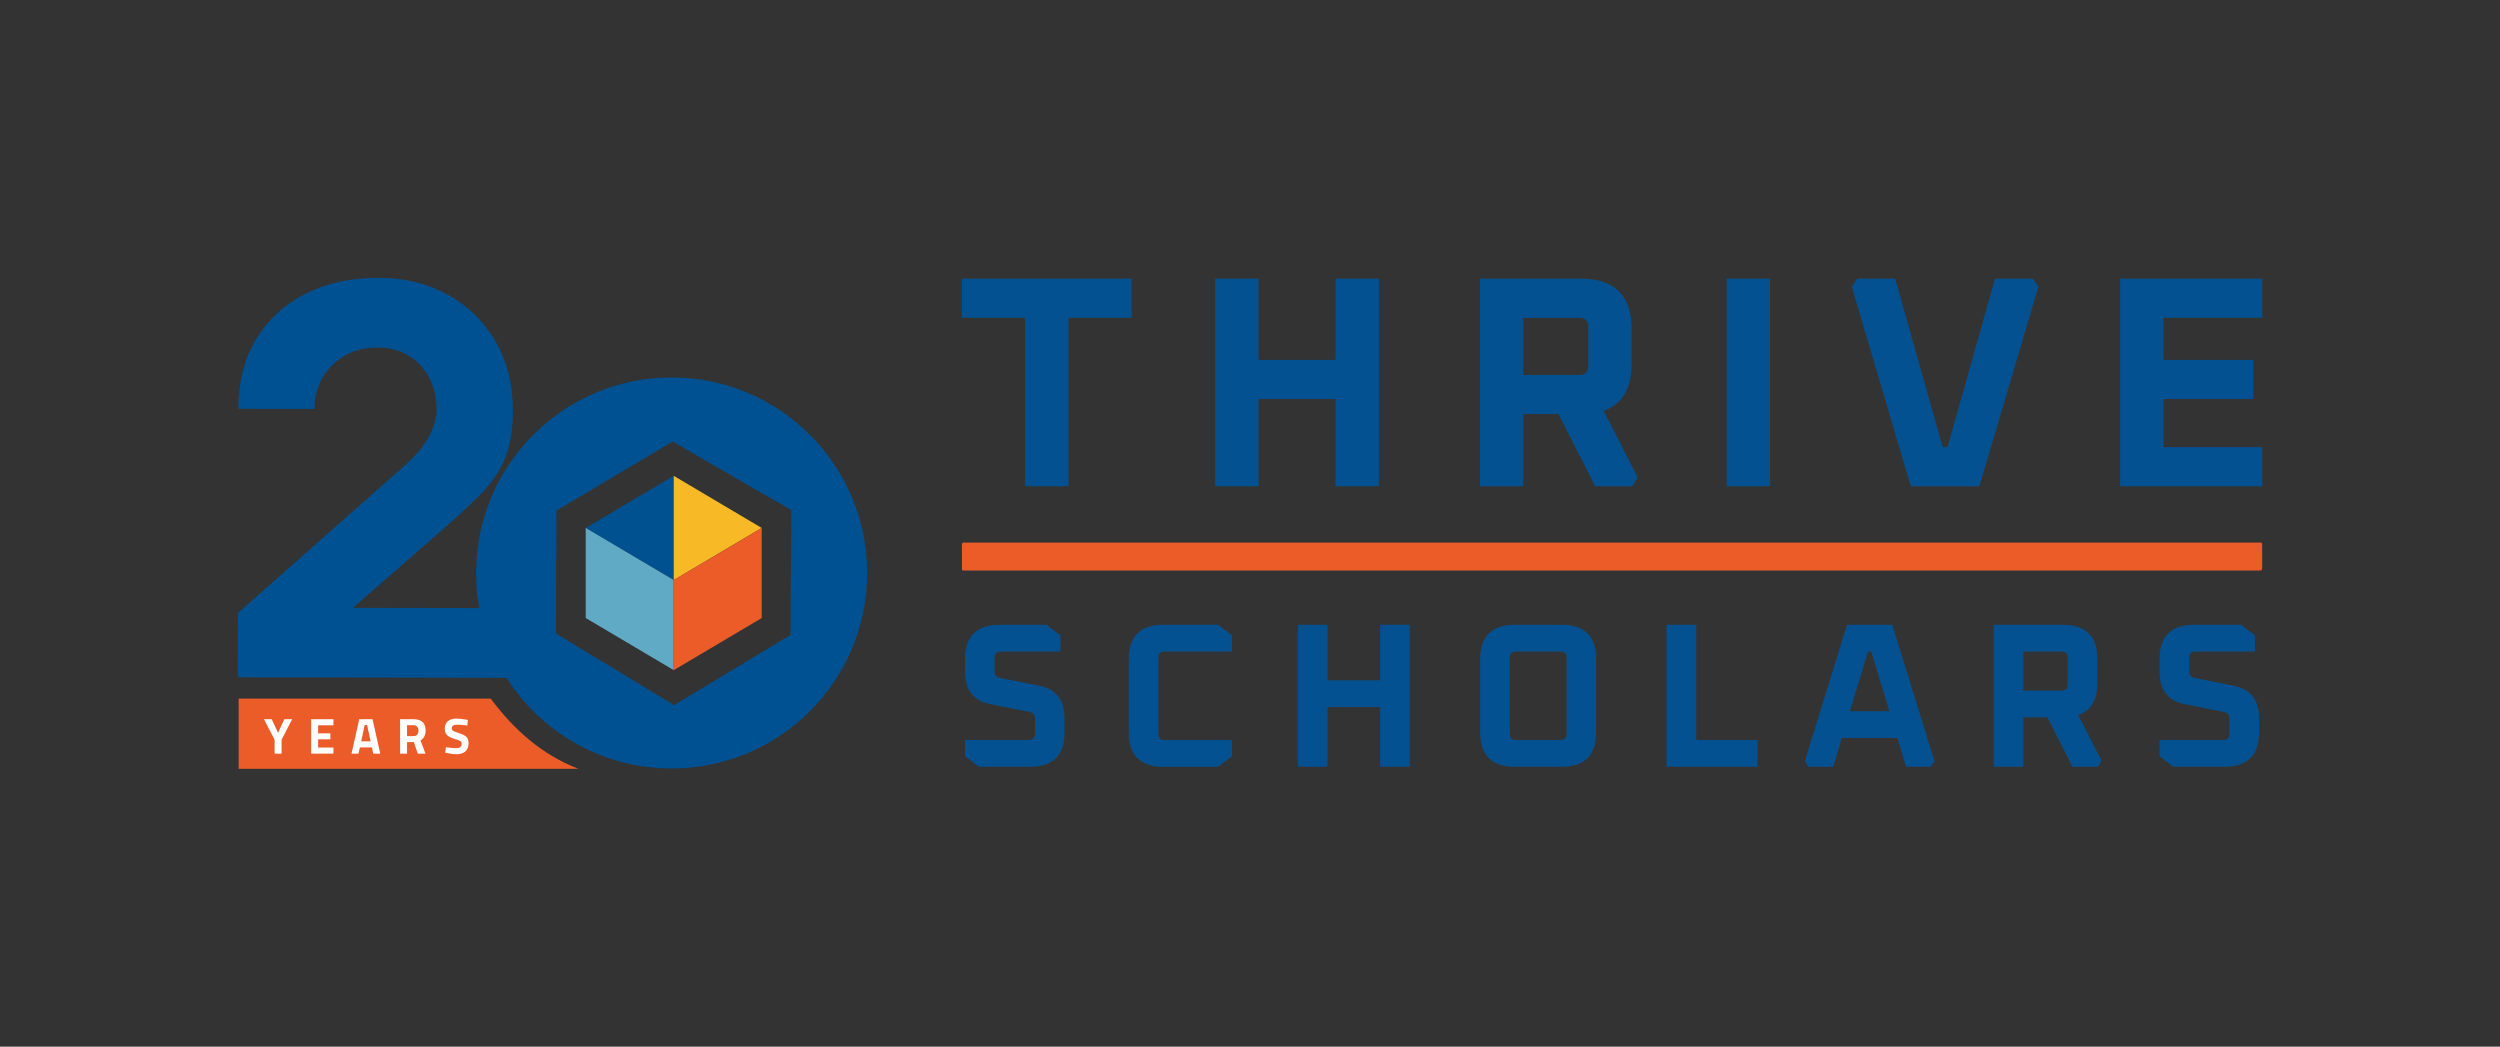 <?xml version="1.0" encoding="UTF-8"?><svg id="Layer_1" xmlns="http://www.w3.org/2000/svg" viewBox="0 0 1194.29 500"><rect x="0" y="0" width="1194.29" height="500" fill="#333333" stroke="none"/><defs><style>.cls-1{fill:#f7b926;}.cls-2{fill:#005190;}.cls-3{fill:#005191;}.cls-4{fill:#045191;}.cls-5{fill:#eb5c29;}.cls-6{fill:#fff;}.cls-7{fill:#ec5c29;}.cls-8{fill:#61aac6;}</style></defs><g><path class="cls-7" d="M770.05,272.56c-102.71,0-205.42,0-308.13,0-2.8,0-2.35,.26-2.37-2.42-.02-3.26,.02-6.52-.02-9.79,0-.87,.26-1.24,1.14-1.14,.37,.04,.75,0,1.13,0,205.51,0,411.01,0,616.52,0,2.59,0,2.34-.4,2.35,2.32,.01,3.22-.03,6.44,.02,9.66,.02,1.03-.33,1.47-1.37,1.37-.5-.05-1,0-1.5,0h-307.76Z"/><polygon class="cls-4" points="459.52 151.81 459.52 133.12 540.58 133.12 540.58 151.81 510.4 151.81 510.4 232.29 489.7 232.29 489.7 151.81 459.52 151.81"/><polygon class="cls-4" points="580.53 232.29 580.53 133.12 601.23 133.12 601.23 171.93 638.02 171.93 638.02 133.12 658.72 133.12 658.72 232.29 638.02 232.29 638.02 190.61 601.23 190.61 601.23 232.29 580.53 232.29"/><path class="cls-4" d="M727.7,179.12h26.73c2.87,0,4.31-1.44,4.31-4.31v-18.68c0-2.87-1.44-4.31-4.31-4.31h-26.73v27.31Zm-20.7,53.18v-99.17h48.29c16.1,0,24.15,8.05,24.15,24.15v16.38c0,11.98-4.46,19.5-13.37,22.56l16.24,31.76-2.44,4.31h-17.82l-17.53-34.49h-16.82v34.49h-20.7Z"/><rect class="cls-4" x="824.86" y="133.12" width="20.7" height="99.17"/><polygon class="cls-4" points="884.64 137 887.23 133.12 905.34 133.12 928.05 213.61 930.35 213.61 953.06 133.12 971.16 133.12 973.75 137 945.58 232.29 912.81 232.29 884.64 137"/><polygon class="cls-4" points="1012.84 232.29 1012.84 133.12 1080.68 133.12 1080.68 151.81 1033.54 151.81 1033.54 171.93 1076.37 171.93 1076.37 190.61 1033.54 190.61 1033.54 213.61 1080.68 213.61 1080.68 232.29 1012.84 232.29"/><path class="cls-4" d="M460.99,361.18v-7.67h30.47c1.96,0,2.95-.98,2.95-2.95v-7.18c0-1.83-.82-2.91-2.46-3.24l-19.17-3.83c-7.86-1.57-11.79-6.85-11.79-15.82v-5.5c0-11.01,5.51-16.51,16.51-16.51h22.51l6.59,5.11v7.67h-28.5c-1.96,0-2.95,.98-2.95,2.95v6.39c0,1.83,.82,2.92,2.46,3.24l19.16,3.83c7.86,1.57,11.79,6.85,11.79,15.82v6.29c0,11.01-5.5,16.51-16.51,16.51h-24.47l-6.58-5.11Z"/><path class="cls-4" d="M539.23,349.78v-34.79c0-11.01,5.51-16.51,16.51-16.51h26.24l6.58,5.11v7.67h-32.24c-1.97,0-2.95,.98-2.95,2.95v36.37c0,1.97,.98,2.95,2.95,2.95h32.24v7.67l-6.58,5.11h-26.24c-11.01,0-16.51-5.51-16.51-16.51"/><polygon class="cls-4" points="620.02 366.29 620.02 298.47 634.17 298.47 634.17 325.01 659.33 325.01 659.33 298.47 673.49 298.47 673.49 366.29 659.33 366.29 659.33 337.79 634.17 337.79 634.17 366.29 620.02 366.29"/><path class="cls-4" d="M721.25,350.56c0,1.97,.98,2.95,2.95,2.95h21.23c1.96,0,2.95-.98,2.95-2.95v-36.37c0-1.96-.98-2.95-2.95-2.95h-21.23c-1.97,0-2.95,.98-2.95,2.95v36.37Zm-14.15-.78v-34.79c0-11.01,5.51-16.51,16.51-16.51h22.41c11.01,0,16.51,5.5,16.51,16.51v34.79c0,11.01-5.51,16.51-16.51,16.51h-22.41c-11.01,0-16.51-5.51-16.51-16.51"/><polygon class="cls-4" points="796.14 366.29 796.14 298.47 810.3 298.47 810.3 353.51 839.59 353.51 839.59 366.29 796.14 366.29"/><path class="cls-4" d="M883.72,339.75h18.87l-8.65-28.5h-1.57l-8.65,28.5Zm-21.52,23.88l20.15-65.16h21.62l20.15,65.16-1.77,2.65h-11.79l-4.13-13.76h-26.54l-4.13,13.76h-11.79l-1.77-2.65Z"/><path class="cls-4" d="M966.57,329.92h18.28c1.97,0,2.95-.98,2.95-2.95v-12.78c0-1.97-.98-2.95-2.95-2.95h-18.28v18.67Zm-14.15,36.37v-67.82h33.02c11.01,0,16.51,5.5,16.51,16.51v11.2c0,8.19-3.05,13.34-9.14,15.43l11.11,21.72-1.67,2.95h-12.19l-11.99-23.59h-11.5v23.59h-14.15Z"/><path class="cls-4" d="M1031.63,361.18v-7.67h30.47c1.96,0,2.95-.98,2.95-2.95v-7.18c0-1.83-.82-2.91-2.46-3.24l-19.17-3.83c-7.86-1.57-11.79-6.85-11.79-15.82v-5.5c0-11.01,5.51-16.51,16.51-16.51h22.51l6.59,5.11v7.67h-28.5c-1.96,0-2.95,.98-2.95,2.95v6.39c0,1.83,.82,2.92,2.46,3.24l19.16,3.83c7.86,1.57,11.79,6.85,11.79,15.82v6.29c0,11.01-5.5,16.51-16.51,16.51h-24.47l-6.58-5.11Z"/></g><g><path class="cls-3" d="M321.03,180.33c-51.58-.1-93.49,41.63-93.59,93.21-.01,5.78,.51,11.44,1.5,16.94l-60.32-.11,41.91-36.6c7.47-6.49,13.77-12.31,18.9-17.46,5.13-5.15,9-10.78,11.61-16.89,2.61-6.11,3.93-13.8,3.95-23.08,.03-12.57-2.73-23.64-8.26-33.19-5.53-9.55-13.13-17-22.79-22.36-9.66-5.35-20.6-8.04-32.83-8.07-13.36-.03-25.07,2.51-35.14,7.6-10.07,5.1-17.93,12.32-23.59,21.68-5.66,9.35-8.5,20.45-8.52,33.29l36.42,.07c-.16-5.2,1.02-10.04,3.54-14.5,2.52-4.46,6.06-8.06,10.62-10.78,4.56-2.72,9.83-4.08,15.81-4.07,5.72,.01,10.71,1.3,14.95,3.87,4.24,2.57,7.53,6.09,9.87,10.56,2.33,4.47,3.49,9.57,3.48,15.29,0,3.99-1.23,8.28-3.67,12.87-2.44,4.59-6.61,9.48-12.52,14.67l-78.71,69.57-.06,30.7,128.38,.25c16.54,25.99,45.58,43.26,78.67,43.33,51.58,.1,93.49-41.63,93.59-93.21,.1-51.58-41.63-93.49-93.21-93.59Zm56.96,71.56l-.31,43.59-.06,7.86-6.73,4.06-41.58,25.07-7.27,4.38-7.26-4.4-42.36-25.67-6.78-4.11,.02-7.92,.09-42.84,.02-7.97,6.85-4.07,41.67-24.74,7.07-4.2,7.12,4.12,42.5,24.59,7.07,4.09-.06,8.16Z"/><path class="cls-7" d="M234.43,333.74H114v33.54h162.28c-17.6-6.9-30.71-18.62-41.85-33.54Z"/><g><path class="cls-6" d="M134.53,360.03h-3.34v-6.65l-5.08-9.8h3.7l3.02,6.56,3.02-6.56h3.7l-5.03,9.8v6.65Z"/><path class="cls-6" d="M148.64,360.03v-16.45h10.64v2.9h-7.31v3.85h5.85v2.85h-5.85v3.94h7.31v2.9h-10.64Z"/><path class="cls-6" d="M167.92,360.03l3.7-16.45h6.34l3.7,16.45h-3.34l-.65-2.98h-5.76l-.65,2.98h-3.34Zm6.29-13.69l-1.67,7.81h4.5l-1.67-7.81h-1.16Z"/><path class="cls-6" d="M194.46,354.51v5.52h-3.34v-16.45h6.39c3.87,0,5.81,1.81,5.81,5.42,0,2.15-.81,3.73-2.42,4.74l2.35,6.29h-3.65l-1.91-5.52h-3.22Zm4.86-3.58c.39-.48,.58-1.12,.58-1.91s-.21-1.42-.62-1.89c-.41-.47-1-.7-1.78-.7h-3.05v5.23h3.1c.79,0,1.38-.24,1.77-.73Z"/><path class="cls-6" d="M218.43,346.19c-1.76,0-2.64,.58-2.64,1.74,0,.52,.22,.91,.65,1.19s1.46,.67,3.06,1.19c1.6,.52,2.73,1.1,3.38,1.75,.64,.65,.97,1.66,.97,3.01,0,1.73-.52,3.03-1.57,3.92-1.05,.89-2.42,1.33-4.11,1.33-1.26,0-2.8-.19-4.62-.58l-.87-.17,.34-2.59c2.16,.29,3.81,.43,4.96,.43,1.71,0,2.56-.71,2.56-2.13,0-.52-.2-.92-.59-1.21-.4-.29-1.18-.61-2.36-.94-1.87-.53-3.19-1.17-3.96-1.9-.77-.73-1.15-1.75-1.15-3.06,0-1.65,.5-2.87,1.5-3.68,1-.81,2.37-1.21,4.11-1.21,1.19,0,2.71,.16,4.55,.48l.87,.17-.27,2.64c-2.27-.26-3.88-.39-4.81-.39Z"/></g><g><polygon class="cls-2" points="321.85 252.21 321.85 277.11 300.83 264.66 279.81 252.21 300.83 239.76 321.85 227.31 321.85 252.21"/><polygon class="cls-1" points="321.85 252.21 321.85 227.31 342.86 239.76 363.88 252.21 342.86 264.66 321.85 277.11 321.85 252.21"/><polygon class="cls-8" points="321.85 320.14 279.81 295.24 279.81 252.21 321.85 277.11 321.85 320.14"/><polygon class="cls-5" points="363.88 295.24 321.85 320.14 321.85 277.11 363.88 252.21 363.88 295.24"/></g></g></svg>